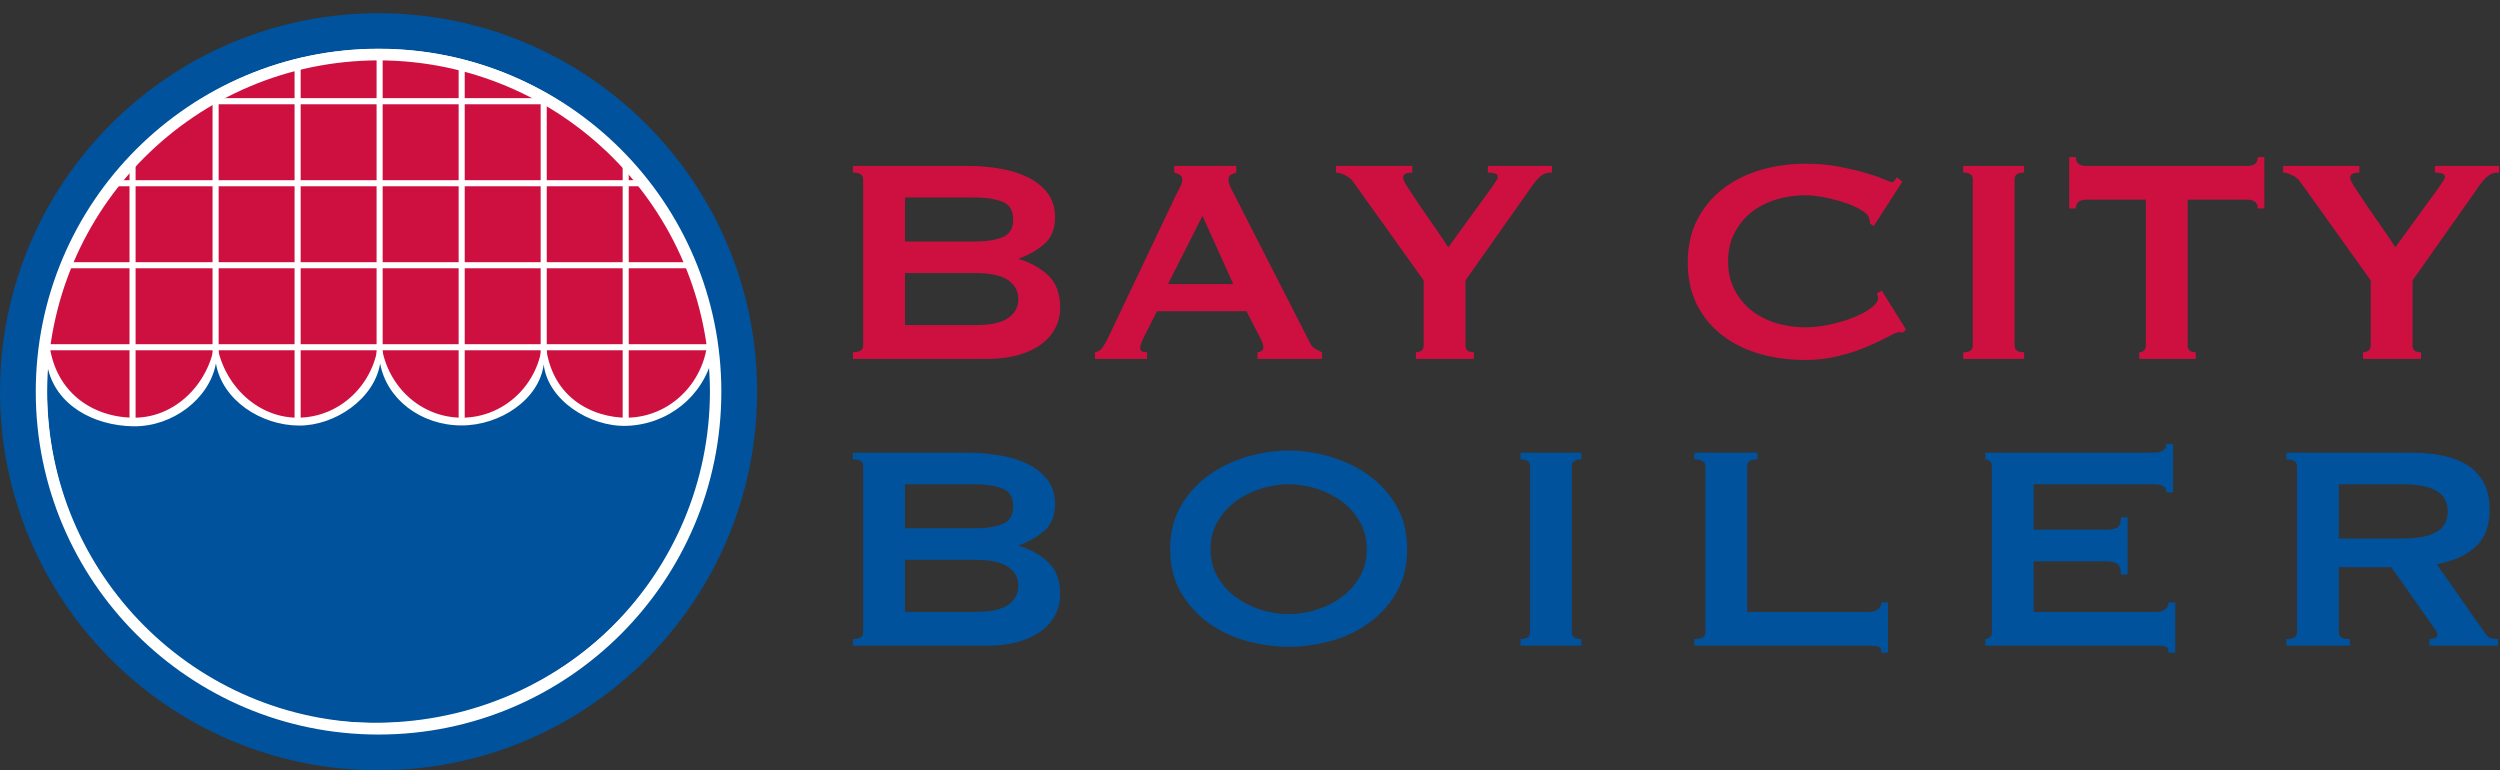 <?xml version="1.0" encoding="UTF-8" standalone="no"?>
<!DOCTYPE svg PUBLIC "-//W3C//DTD SVG 1.1//EN" "http://www.w3.org/Graphics/SVG/1.1/DTD/svg11.dtd">
<svg width="100%" height="100%" viewBox="0 0 1737 535" version="1.1" xmlns="http://www.w3.org/2000/svg" xmlns:xlink="http://www.w3.org/1999/xlink" xml:space="preserve" xmlns:serif="http://www.serif.com/" style="fill-rule:evenodd;clip-rule:evenodd;stroke-linejoin:round;stroke-miterlimit:2;">
    <rect x="0" y="0" width="1737" height="535" fill="#333333" stroke="none"/>
    <g transform="matrix(1,0,0,1,-370.421,-2737.65)">
        <g transform="matrix(4.167,0,0,4.167,0,0)">
            <g transform="matrix(1,0,0,1,96.76,722.19)">
                <path d="M0,-0.005C0,-30.682 24.868,-55.549 55.557,-55.549C86.226,-55.549 111.099,-30.682 111.099,-0.005C111.099,30.672 86.226,55.544 55.557,55.544L55.557,53.9C85.319,53.846 109.395,29.765 109.45,-0.005C109.395,-29.77 85.319,-53.851 55.557,-53.905C25.773,-53.851 1.698,-29.77 1.644,-0.005C1.698,29.765 25.773,53.846 55.557,53.9L55.557,55.544C24.868,55.544 0,30.672 0,-0.005" style="fill:white;fill-rule:nonzero;"/>
            </g>
        </g>
        <g transform="matrix(4.167,0,0,4.167,0,0)">
            <g transform="matrix(1,0,0,1,152.235,664.162)">
                <path d="M0,115.965C32.019,115.965 57.979,90.001 57.979,57.977C57.979,25.954 32.019,0 0,0C-32.023,0 -57.982,25.954 -57.982,57.977C-57.982,90.001 -32.023,115.965 0,115.965" style="fill:white;fill-rule:nonzero;"/>
            </g>
        </g>
        <g transform="matrix(4.167,0,0,4.167,0,0)">
            <g transform="matrix(1,0,0,1,151.864,663.93)">
                <path d="M0,115.29C31.809,115.29 57.6,89.478 57.6,57.642C57.6,25.807 31.809,0 0,0C-25.242,0 -57.605,25.807 -57.605,57.642C-57.605,89.478 -31.814,115.29 0,115.29" style="fill:white;fill-rule:nonzero;"/>
            </g>
        </g>
        <g transform="matrix(4.167,0,0,4.167,0,0)">
            <g transform="matrix(1,0,0,1,152.104,665.011)">
                <path d="M0,114.209C31.537,114.209 57.096,88.643 57.096,57.108C57.096,25.566 31.537,0 0,0C-28.957,0 -52.881,21.55 -56.609,49.485C-56.938,51.976 -57.113,54.523 -57.113,57.108C-57.113,88.643 -31.542,114.209 0,114.209" style="fill:rgb(206,16,65);fill-rule:nonzero;"/>
            </g>
        </g>
        <g transform="matrix(4.167,0,0,4.167,0,0)">
            <clipPath id="_clip1">
                <path d="M96.674,722.119C96.674,752.728 121.491,777.55 152.104,777.55C182.714,777.55 207.529,752.728 207.529,722.119C207.529,691.51 182.714,666.69 152.104,666.69C121.491,666.69 96.674,691.51 96.674,722.119Z" clip-rule="nonzero"/>
            </clipPath>
            <g clip-path="url(#_clip1)">
                <g transform="matrix(1,0,0,1,0,454.802)">
                    <rect x="103.971" y="287.027" width="105.499" height="0.824" style="fill:white;"/>
                </g>
                <g transform="matrix(1,0,0,1,0,427.442)">
                    <rect x="95.598" y="300.707" width="122.239" height="0.824" style="fill:white;"/>
                </g>
                <g transform="matrix(1,0,0,1,0,368.354)">
                    <rect x="124.335" y="288.686" width="1.014" height="83.954" style="fill:white;"/>
                </g>
                <g transform="matrix(1,0,0,1,0,368.354)">
                    <rect x="138.011" y="288.686" width="1.014" height="83.954" style="fill:white;"/>
                </g>
                <g transform="matrix(1,0,0,1,0,368.354)">
                    <rect x="151.685" y="288.686" width="1.014" height="83.954" style="fill:white;"/>
                </g>
                <g transform="matrix(1,0,0,1,0,368.351)">
                    <rect x="165.368" y="288.684" width="1.013" height="83.961" style="fill:white;"/>
                </g>
                <g transform="matrix(1,0,0,1,0,368.355)">
                    <rect x="179.041" y="288.683" width="1.018" height="83.959" style="fill:white;"/>
                </g>
                <g transform="matrix(1,0,0,1,0,368.352)">
                    <rect x="192.716" y="288.686" width="1.009" height="83.956" style="fill:white;"/>
                </g>
                <g transform="matrix(1,0,0,1,0,368.354)">
                    <rect x="110.489" y="288.686" width="1.014" height="83.954" style="fill:white;"/>
                </g>
                <g transform="matrix(1,0,0,1,0,400.086)">
                    <rect x="95.598" y="314.289" width="122.239" height="1.016" style="fill:white;"/>
                </g>
                <g transform="matrix(1,0,0,1,0,372.741)">
                    <rect x="95.598" y="327.963" width="122.239" height="1.013" style="fill:white;"/>
                </g>
                <g transform="matrix(1,0,0,1,0,345.389)">
                    <rect x="103.971" y="341.64" width="105.499" height="1.011" style="fill:white;"/>
                </g>
                <g transform="matrix(1,0,0,1,0,318.032)">
                    <rect x="103.971" y="355.315" width="105.499" height="1.018" style="fill:white;"/>
                </g>
            </g>
        </g>
        <g transform="matrix(4.167,0,0,4.167,0,0)">
            <g transform="matrix(1,0,0,1,207.766,778.664)">
                <path d="M0,-64.697C-0.106,-58.244 -7.119,-51.44 -14.568,-51.44C-22.023,-51.44 -27.903,-58.213 -28.009,-64.666L-28.151,-63.842C-28.255,-57.389 -34.477,-51.44 -41.936,-51.44C-49.392,-51.44 -55.436,-58.895 -55.541,-65.348L-55.687,-64.524C-55.792,-58.071 -61.842,-51.44 -69.29,-51.44C-76.744,-51.44 -82.888,-57.773 -82.987,-64.226L-82.987,-63.407C-83.093,-56.949 -89.205,-51.44 -96.66,-51.44C-104.108,-51.44 -110.66,-57.264 -110.729,-62.978L-110.97,-65.326C-111.337,-63.847 -113.26,-60.237 -113.26,-57.605C-113.26,-25.434 -87.486,0.651 -55.697,0.651C-23.904,0.651 1.861,-25.434 1.861,-57.605C1.861,-60.445 1.975,-58.873 1.587,-61.6L0,-64.697Z" style="fill:rgb(0,82,156);fill-rule:nonzero;"/>
            </g>
        </g>
        <g transform="matrix(4.167,0,0,4.167,0,0)">
            <g transform="matrix(1,0,0,1,179.41,718.936)">
                <path d="M0,-0.104L0,-0.13C0,-0.078 -0.005,-0.026 -0.005,0.026C-0.005,-0.014 0,-0.063 0,-0.104" style="fill:white;fill-rule:nonzero;"/>
            </g>
        </g>
        <g transform="matrix(4.167,0,0,4.167,0,0)">
            <g transform="matrix(1,0,0,1,179.542,718.936)">
                <path d="M0,-0.104C0,-0.063 0.01,-0.014 0.01,0.026C0.01,-0.026 0,-0.078 0,-0.13L0,-0.104Z" style="fill:white;fill-rule:nonzero;"/>
            </g>
        </g>
        <g transform="matrix(4.167,0,0,4.167,0,0)">
            <g transform="matrix(1,0,0,1,179.41,712.552)">
                <path d="M0,-0.163L0,-0.204C0,-0.116 -0.005,-0.037 -0.005,0.041C-0.005,-0.026 0,-0.094 0,-0.163" style="fill:white;fill-rule:nonzero;"/>
            </g>
        </g>
        <g transform="matrix(4.167,0,0,4.167,0,0)">
            <g transform="matrix(1,0,0,1,179.542,712.552)">
                <path d="M0,-0.163C0,-0.094 0.01,-0.026 0.01,0.041C0.01,-0.037 0,-0.116 0,-0.204L0,-0.163Z" style="fill:white;fill-rule:nonzero;"/>
            </g>
        </g>
        <g transform="matrix(4.167,0,0,4.167,0,0)">
            <g transform="matrix(1,0,0,1,152.015,718.936)">
                <path d="M0,-0.104L0,-0.13C0,-0.078 -0.005,-0.026 -0.005,0.026C-0.005,-0.014 0,-0.063 0,-0.104" style="fill:white;fill-rule:nonzero;"/>
            </g>
        </g>
        <g transform="matrix(4.167,0,0,4.167,0,0)">
            <g transform="matrix(1,0,0,1,152.148,718.936)">
                <path d="M0,-0.104C0,-0.063 0.005,-0.014 0.005,0.026C0.005,-0.026 0,-0.078 0,-0.13L0,-0.104Z" style="fill:white;fill-rule:nonzero;"/>
            </g>
        </g>
        <g transform="matrix(4.167,0,0,4.167,0,0)">
            <g transform="matrix(1,0,0,1,152.015,712.552)">
                <path d="M0,-0.163L0,-0.204C0,-0.116 -0.005,-0.037 -0.005,0.041C-0.005,-0.026 0,-0.094 0,-0.163" style="fill:white;fill-rule:nonzero;"/>
            </g>
        </g>
        <g transform="matrix(4.167,0,0,4.167,0,0)">
            <g transform="matrix(1,0,0,1,152.148,712.552)">
                <path d="M0,-0.163C0,-0.094 0.005,-0.026 0.005,0.041C0.005,-0.037 0,-0.116 0,-0.204L0,-0.163Z" style="fill:white;fill-rule:nonzero;"/>
            </g>
        </g>
        <g transform="matrix(4.167,0,0,4.167,0,0)">
            <g transform="matrix(1,0,0,1,152.278,666.322)">
                <path d="M0,111.169C-34.896,111.704 -55.651,83.586 -55.562,55.602C-55.531,47.016 -55.588,53.102 -55.483,51.697C-54.184,58.239 -47.729,61.648 -41.15,61.742C-34.572,61.829 -28.466,57.127 -27.38,51.268C-26.316,57.432 -19.847,61.578 -13.546,61.62C-7.538,61.658 -0.975,57.181 0,51.282C1.084,57.181 6.752,61.594 13.576,61.599C20.008,61.604 26.509,57.281 27.274,51.429C27.95,57.38 34.938,61.847 41.046,61.667C47.99,61.468 53.846,56.736 55.413,50.16C55.503,51.467 55.387,54.286 55.387,55.602C55.387,86.247 30.633,110.708 0,111.169M-0.064,0.341C27.416,0.341 50.293,20.392 54.71,46.633L54.66,46.393C54.549,54.092 48.489,60.306 41.02,60.306C35.95,60.306 27.636,57.295 27.482,46.204L27.205,44.045L27.148,46.512C27.039,54.407 20.842,60.306 13.629,60.306C6.158,60.306 0.189,54.083 0.078,46.382L0.199,46.382L-0.201,46.393C-0.3,54.092 -6.313,60.306 -13.777,60.306C-21.236,60.306 -27.306,53.559 -27.406,45.852C-27.517,53.559 -33.528,60.306 -40.994,60.306C-48.003,60.306 -54.528,55.943 -55.226,47.289C-51.504,21.466 -28.637,0.341 -0.064,0.341M0.046,-2.396C-28.637,-2.396 -56.679,20.847 -57.579,50.58C-57.652,53.096 -57.39,48.053 -57.579,50.58C-59.908,81.619 -38.216,113.565 0.046,113.565C29.539,113.565 58.339,87.832 58.339,54.366C58.339,23.065 31.734,-2.396 0.046,-2.396" style="fill:white;fill-rule:nonzero;"/>
            </g>
        </g>
        <g transform="matrix(4.167,0,0,4.167,0,0)">
            <g transform="matrix(1,0,0,1,152.015,666.533)">
                <path d="M0,111.539C-31.196,111.539 -56.483,86.247 -56.483,55.061C-56.483,23.86 -31.196,-1.427 0,-1.427C31.191,-1.427 56.483,23.86 56.483,55.061C56.483,86.247 31.191,111.539 0,111.539M0,-7.345C-34.859,-7.345 -63.114,20.915 -63.114,55.764C-63.114,90.624 -34.859,118.884 0,118.884C34.86,118.884 63.116,90.624 63.116,55.764C63.116,20.915 34.86,-7.345 0,-7.345" style="fill:rgb(0,82,156);fill-rule:nonzero;"/>
            </g>
        </g>
        <g transform="matrix(4.167,0,0,4.167,0,0)">
            <g transform="matrix(1,0,0,1,94.857,722.303)">
                <path d="M0,-0.005C0,-31.569 25.586,-57.162 57.157,-57.162C88.721,-57.162 114.312,-31.569 114.312,-0.005C114.312,31.564 88.721,57.157 57.157,57.157L57.157,55.247C87.669,55.193 112.355,30.514 112.41,-0.005C112.355,-30.519 87.669,-55.2 57.157,-55.254C26.638,-55.2 1.959,-30.519 1.903,-0.005C1.959,30.514 26.638,55.193 57.157,55.247L57.157,57.157C25.586,57.157 0,31.564 0,-0.005" style="fill:white;fill-rule:nonzero;"/>
            </g>
        </g>
        <g transform="matrix(4.167,0,0,4.167,0,0)">
            <g transform="matrix(1,0,0,1,251.473,690.28)">
                <path d="M0,20.917C2.569,20.917 4.413,20.52 5.535,19.725C6.656,18.93 7.217,17.88 7.217,16.575C7.217,15.271 6.656,14.22 5.535,13.425C4.413,12.63 2.569,12.232 0,12.232L-11.682,12.232L-11.682,20.917L0,20.917ZM0,6.973C1.835,6.973 3.353,6.738 4.557,6.269C5.759,5.801 6.361,4.812 6.361,3.303C6.361,1.794 5.759,0.806 4.557,0.336C3.353,-0.132 1.835,-0.367 0,-0.367L-11.682,-0.367L-11.682,6.973L0,6.973ZM-1.223,-5.627C0.652,-5.627 2.467,-5.474 4.22,-5.168C5.973,-4.863 7.523,-4.373 8.868,-3.7C10.214,-3.027 11.294,-2.15 12.11,-1.071C12.925,0.011 13.333,1.346 13.333,2.936C13.333,4.853 12.742,6.331 11.559,7.37C10.377,8.41 8.97,9.215 7.34,9.785L7.34,9.908C9.255,10.48 10.876,11.387 12.202,12.63C13.526,13.874 14.19,15.658 14.19,17.982C14.19,19.204 13.924,20.337 13.395,21.376C12.864,22.416 12.079,23.323 11.04,24.097C10,24.873 8.725,25.474 7.217,25.902C5.708,26.33 3.996,26.544 2.08,26.544L-20.366,26.544L-20.366,25.443C-19.225,25.443 -18.654,25.076 -18.654,24.342L-18.654,-3.425C-18.654,-4.159 -19.225,-4.526 -20.366,-4.526L-20.366,-5.627L-1.223,-5.627Z" style="fill:rgb(206,16,65);fill-rule:nonzero;"/>
            </g>
        </g>
        <g transform="matrix(4.167,0,0,4.167,0,0)">
            <g transform="matrix(1,0,0,1,294.53,697.129)">
                <path d="M0,7.218L-5.137,-4.159L-10.887,7.218L0,7.218ZM-23.058,18.594C-22.528,18.513 -22.11,18.248 -21.804,17.799C-21.498,17.35 -21.203,16.841 -20.917,16.269L-9.602,-7.522C-9.317,-8.052 -9.062,-8.541 -8.838,-8.99C-8.614,-9.438 -8.501,-9.825 -8.501,-10.152C-8.501,-10.559 -8.645,-10.845 -8.929,-11.008C-9.215,-11.17 -9.521,-11.293 -9.847,-11.376L-9.847,-12.477L0.49,-12.477L0.49,-11.376C0.204,-11.293 -0.082,-11.181 -0.367,-11.039C-0.653,-10.896 -0.795,-10.6 -0.795,-10.152C-0.795,-9.825 -0.724,-9.499 -0.581,-9.174C-0.439,-8.847 -0.224,-8.419 0.061,-7.889L12.782,17.004C12.987,17.452 13.262,17.778 13.609,17.982C13.955,18.186 14.352,18.39 14.802,18.594L14.802,19.695L4.037,19.695L4.037,18.594C4.199,18.594 4.404,18.533 4.649,18.41C4.893,18.288 5.015,18.105 5.015,17.859C5.015,17.452 4.852,16.922 4.526,16.269L2.202,11.743L-12.721,11.743L-14.923,16.086C-15.331,16.943 -15.535,17.554 -15.535,17.921C-15.535,18.37 -15.148,18.594 -14.373,18.594L-14.373,19.695L-23.058,19.695L-23.058,18.594Z" style="fill:rgb(206,16,65);fill-rule:nonzero;"/>
            </g>
        </g>
        <g transform="matrix(4.167,0,0,4.167,0,0)">
            <g transform="matrix(1,0,0,1,324.376,716.824)">
                <path d="M0,-32.171L0,-31.07C-0.367,-31.07 -0.714,-31.018 -1.039,-30.917C-1.366,-30.815 -1.529,-30.56 -1.529,-30.153C-1.529,-29.908 -1.234,-29.326 -0.642,-28.41C-0.052,-27.492 0.642,-26.452 1.437,-25.29C2.232,-24.128 3.059,-22.935 3.914,-21.712C4.77,-20.489 5.464,-19.449 5.994,-18.593L13.15,-28.44C13.475,-28.929 13.741,-29.316 13.945,-29.602C14.149,-29.886 14.251,-30.153 14.251,-30.397C14.251,-30.681 14.057,-30.865 13.67,-30.948C13.282,-31.029 12.925,-31.07 12.599,-31.07L12.599,-32.171L23.302,-32.171L23.302,-31.07C22.975,-31.07 22.67,-31.039 22.385,-30.978C22.099,-30.917 21.804,-30.774 21.498,-30.55C21.193,-30.325 20.866,-30 20.52,-29.571C20.173,-29.143 19.755,-28.562 19.266,-27.828L8.869,-13.088L8.869,-2.202C8.869,-1.467 9.337,-1.101 10.275,-1.101L10.275,0L0.612,0L0.612,-1.101C0.978,-1.101 1.284,-1.193 1.529,-1.376C1.773,-1.56 1.896,-1.835 1.896,-2.202L1.896,-13.088L-9.908,-29.602C-10.194,-30.009 -10.632,-30.356 -11.223,-30.642C-11.814,-30.926 -12.314,-31.07 -12.722,-31.07L-12.722,-32.171L0,-32.171Z" style="fill:rgb(206,16,65);fill-rule:nonzero;"/>
            </g>
        </g>
        <g transform="matrix(4.167,0,0,4.167,0,0)">
            <g transform="matrix(1,0,0,1,406.208,688.873)">
                <path d="M0,23.547C-0.123,23.547 -0.235,23.538 -0.336,23.517C-0.439,23.496 -0.55,23.486 -0.673,23.486C-0.918,23.486 -1.498,23.73 -2.416,24.22C-3.333,24.709 -4.495,25.26 -5.902,25.871C-7.308,26.483 -8.909,27.013 -10.703,27.461C-12.498,27.91 -14.373,28.134 -16.33,28.134C-18.899,28.134 -21.366,27.808 -23.731,27.156C-26.095,26.504 -28.186,25.494 -29.999,24.128C-31.814,22.762 -33.252,21.06 -34.311,19.021C-35.372,16.983 -35.901,14.597 -35.901,11.865C-35.901,9.174 -35.372,6.799 -34.311,4.74C-33.252,2.681 -31.814,0.959 -29.999,-0.428C-28.186,-1.813 -26.095,-2.854 -23.731,-3.547C-21.366,-4.24 -18.899,-4.587 -16.33,-4.587C-14.25,-4.587 -12.365,-4.423 -10.673,-4.098C-8.981,-3.771 -7.503,-3.425 -6.238,-3.058C-4.975,-2.691 -3.975,-2.344 -3.241,-2.019C-2.508,-1.692 -2.059,-1.529 -1.896,-1.529C-1.692,-1.529 -1.519,-1.63 -1.376,-1.835C-1.234,-2.038 -1.122,-2.202 -1.039,-2.324L-0.123,-1.59L-4.893,5.81L-5.505,5.383C-5.505,5.26 -5.515,5.138 -5.535,5.015C-5.556,4.893 -5.586,4.751 -5.627,4.587C-5.709,4.139 -6.116,3.68 -6.85,3.211C-7.584,2.743 -8.492,2.324 -9.572,1.957C-10.652,1.59 -11.795,1.284 -12.996,1.04C-14.199,0.795 -15.311,0.673 -16.33,0.673C-18.042,0.673 -19.684,0.917 -21.253,1.406C-22.823,1.896 -24.189,2.61 -25.351,3.547C-26.513,4.486 -27.441,5.638 -28.134,7.003C-28.828,8.369 -29.173,9.929 -29.173,11.682C-29.173,13.435 -28.828,14.995 -28.134,16.36C-27.441,17.727 -26.513,18.879 -25.351,19.816C-24.189,20.755 -22.823,21.468 -21.253,21.957C-19.684,22.446 -18.042,22.691 -16.33,22.691C-15.026,22.691 -13.659,22.538 -12.232,22.232C-10.805,21.926 -9.501,21.54 -8.318,21.07C-7.136,20.602 -6.147,20.071 -5.352,19.48C-4.557,18.889 -4.159,18.328 -4.159,17.797C-4.159,17.513 -4.241,17.269 -4.404,17.064L-3.547,16.575L0.489,23.058L0,23.547Z" style="fill:rgb(206,16,65);fill-rule:nonzero;"/>
            </g>
        </g>
        <g transform="matrix(4.167,0,0,4.167,0,0)">
            <g transform="matrix(1,0,0,1,416.238,685.754)">
                <path d="M0,29.969C1.06,29.969 1.59,29.602 1.59,28.868L1.59,1.101C1.59,0.367 1.06,0 0,0L0,-1.101L10.153,-1.101L10.153,0C9.092,0 8.563,0.367 8.563,1.101L8.563,28.868C8.563,29.602 9.092,29.969 10.153,29.969L10.153,31.07L0,31.07L0,29.969Z" style="fill:rgb(206,16,65);fill-rule:nonzero;"/>
            </g>
        </g>
        <g transform="matrix(4.167,0,0,4.167,0,0)">
            <g transform="matrix(1,0,0,1,453.668,685.387)">
                <path d="M0,29.235C0,29.969 0.448,30.336 1.345,30.336L1.345,31.437L-8.074,31.437L-8.074,30.336C-7.789,30.336 -7.534,30.244 -7.309,30.06C-7.085,29.877 -6.973,29.602 -6.973,29.235L-6.973,4.893L-17.064,4.893C-17.431,4.893 -17.788,4.995 -18.135,5.199C-18.481,5.403 -18.654,5.79 -18.654,6.361L-19.755,6.361L-19.755,-2.202L-18.654,-2.202C-18.654,-1.63 -18.481,-1.243 -18.135,-1.039C-17.788,-0.835 -17.431,-0.734 -17.064,-0.734L10.091,-0.734C10.458,-0.734 10.815,-0.835 11.162,-1.039C11.508,-1.243 11.682,-1.63 11.682,-2.202L12.782,-2.202L12.782,6.361L11.682,6.361C11.682,5.79 11.508,5.403 11.162,5.199C10.815,4.995 10.458,4.893 10.091,4.893L0,4.893L0,29.235Z" style="fill:rgb(206,16,65);fill-rule:nonzero;"/>
            </g>
        </g>
        <g transform="matrix(4.167,0,0,4.167,0,0)">
            <g transform="matrix(1,0,0,1,482.291,716.824)">
                <path d="M0,-32.171L0,-31.07C-0.367,-31.07 -0.714,-31.018 -1.039,-30.917C-1.366,-30.815 -1.529,-30.56 -1.529,-30.153C-1.529,-29.908 -1.234,-29.326 -0.642,-28.41C-0.052,-27.492 0.642,-26.452 1.437,-25.29C2.232,-24.128 3.059,-22.935 3.914,-21.712C4.77,-20.489 5.464,-19.449 5.994,-18.593L13.15,-28.44C13.475,-28.929 13.741,-29.316 13.945,-29.602C14.149,-29.886 14.251,-30.153 14.251,-30.397C14.251,-30.681 14.057,-30.865 13.67,-30.948C13.282,-31.029 12.925,-31.07 12.599,-31.07L12.599,-32.171L23.302,-32.171L23.302,-31.07C22.975,-31.07 22.67,-31.039 22.385,-30.978C22.099,-30.917 21.804,-30.774 21.498,-30.55C21.193,-30.325 20.866,-30 20.52,-29.571C20.173,-29.143 19.755,-28.562 19.266,-27.828L8.869,-13.088L8.869,-2.202C8.869,-1.467 9.337,-1.101 10.275,-1.101L10.275,0L0.612,0L0.612,-1.101C0.978,-1.101 1.284,-1.193 1.529,-1.376C1.773,-1.56 1.896,-1.835 1.896,-2.202L1.896,-13.088L-9.908,-29.602C-10.194,-30.009 -10.632,-30.356 -11.223,-30.642C-11.814,-30.926 -12.314,-31.07 -12.722,-31.07L-12.722,-32.171L0,-32.171Z" style="fill:rgb(206,16,65);fill-rule:nonzero;"/>
            </g>
        </g>
        <g transform="matrix(4.167,0,0,4.167,0,0)">
            <g transform="matrix(1,0,0,1,251.474,738.097)">
                <path d="M0,20.917C2.569,20.917 4.413,20.52 5.535,19.725C6.656,18.93 7.217,17.88 7.217,16.575C7.217,15.271 6.656,14.22 5.535,13.425C4.413,12.63 2.569,12.232 0,12.232L-11.682,12.232L-11.682,20.917L0,20.917ZM0,6.973C1.835,6.973 3.353,6.738 4.557,6.269C5.759,5.801 6.361,4.812 6.361,3.303C6.361,1.794 5.759,0.806 4.557,0.336C3.353,-0.132 1.835,-0.367 0,-0.367L-11.682,-0.367L-11.682,6.973L0,6.973ZM-1.223,-5.627C0.652,-5.627 2.467,-5.474 4.22,-5.168C5.973,-4.862 7.523,-4.373 8.868,-3.7C10.214,-3.027 11.294,-2.15 12.11,-1.071C12.925,0.011 13.333,1.346 13.333,2.936C13.333,4.853 12.742,6.331 11.559,7.37C10.377,8.41 8.97,9.215 7.34,9.785L7.34,9.908C9.255,10.48 10.876,11.387 12.202,12.63C13.526,13.874 14.19,15.658 14.19,17.982C14.19,19.204 13.924,20.337 13.395,21.376C12.864,22.416 12.079,23.323 11.04,24.097C10,24.873 8.725,25.474 7.217,25.902C5.708,26.33 3.996,26.544 2.08,26.544L-20.366,26.544L-20.366,25.443C-19.225,25.443 -18.654,25.076 -18.654,24.342L-18.654,-3.425C-18.654,-4.159 -19.225,-4.526 -20.366,-4.526L-20.366,-5.627L-1.223,-5.627Z" style="fill:rgb(0,82,156);fill-rule:nonzero;"/>
            </g>
        </g>
        <g transform="matrix(4.167,0,0,4.167,0,0)">
            <g transform="matrix(1,0,0,1,303.766,759.198)">
                <path d="M0,-21.467C-1.55,-21.467 -3.099,-21.223 -4.648,-20.733C-6.198,-20.244 -7.594,-19.541 -8.838,-18.623C-10.082,-17.706 -11.091,-16.574 -11.865,-15.228C-12.64,-13.883 -13.027,-12.354 -13.027,-10.641C-13.027,-8.929 -12.64,-7.4 -11.865,-6.054C-11.091,-4.709 -10.082,-3.577 -8.838,-2.66C-7.594,-1.743 -6.198,-1.039 -4.648,-0.55C-3.099,-0.061 -1.55,0.184 0,0.184C1.55,0.184 3.098,-0.061 4.649,-0.55C6.197,-1.039 7.594,-1.743 8.838,-2.66C10.081,-3.577 11.09,-4.709 11.866,-6.054C12.64,-7.4 13.027,-8.929 13.027,-10.641C13.027,-12.354 12.64,-13.883 11.866,-15.228C11.09,-16.574 10.081,-17.706 8.838,-18.623C7.594,-19.541 6.197,-20.244 4.649,-20.733C3.098,-21.223 1.55,-21.467 0,-21.467M0,-27.094C2.242,-27.094 4.526,-26.758 6.85,-26.084C9.175,-25.412 11.294,-24.403 13.211,-23.057C15.127,-21.712 16.697,-20.009 17.92,-17.951C19.144,-15.891 19.755,-13.455 19.755,-10.641C19.755,-7.828 19.144,-5.391 17.92,-3.333C16.697,-1.273 15.127,0.429 13.211,1.774C11.294,3.119 9.175,4.098 6.85,4.71C4.526,5.321 2.242,5.627 0,5.627C-2.242,5.627 -4.526,5.321 -6.85,4.71C-9.174,4.098 -11.295,3.119 -13.21,1.774C-15.127,0.429 -16.697,-1.273 -17.92,-3.333C-19.143,-5.391 -19.755,-7.828 -19.755,-10.641C-19.755,-13.455 -19.143,-15.891 -17.92,-17.951C-16.697,-20.009 -15.127,-21.712 -13.21,-23.057C-11.295,-24.403 -9.174,-25.412 -6.85,-26.084C-4.526,-26.758 -2.242,-27.094 0,-27.094" style="fill:rgb(0,82,156);fill-rule:nonzero;"/>
            </g>
        </g>
        <g transform="matrix(4.167,0,0,4.167,0,0)">
            <g transform="matrix(1,0,0,1,342.42,733.572)">
                <path d="M0,29.969C1.06,29.969 1.59,29.602 1.59,28.868L1.59,1.101C1.59,0.367 1.06,0 0,0L0,-1.101L10.153,-1.101L10.153,0C9.092,0 8.563,0.367 8.563,1.101L8.563,28.868C8.563,29.602 9.092,29.969 10.153,29.969L10.153,31.07L0,31.07L0,29.969Z" style="fill:rgb(0,82,156);fill-rule:nonzero;"/>
            </g>
        </g>
        <g transform="matrix(4.167,0,0,4.167,0,0)">
            <g transform="matrix(1,0,0,1,402.602,732.47)">
                <path d="M0,33.333C0,32.721 -0.193,32.375 -0.581,32.294C-0.969,32.212 -1.468,32.171 -2.079,32.171L-31.192,32.171L-31.192,31.07C-29.969,31.07 -29.357,30.704 -29.357,29.969L-29.357,2.202C-29.357,1.469 -29.969,1.101 -31.192,1.101L-31.192,0L-20.672,0L-20.672,1.101C-21.814,1.101 -22.385,1.469 -22.385,2.202L-22.385,26.544L-2.079,26.544C-1.468,26.544 -0.969,26.402 -0.581,26.117C-0.193,25.831 0,25.443 0,24.954L1.101,24.954L1.101,33.333L0,33.333Z" style="fill:rgb(0,82,156);fill-rule:nonzero;"/>
            </g>
        </g>
        <g transform="matrix(4.167,0,0,4.167,0,0)">
            <g transform="matrix(1,0,0,1,450.124,757.73)">
                <path d="M0,-18.654C0,-19.102 -0.174,-19.438 -0.52,-19.663C-0.867,-19.887 -1.468,-19.999 -2.324,-19.999L-22.141,-19.999L-22.141,-12.415L-10.153,-12.415C-9.338,-12.415 -8.707,-12.527 -8.257,-12.752C-7.809,-12.975 -7.585,-13.556 -7.585,-14.495L-6.484,-14.495L-6.484,-4.953L-7.585,-4.953C-7.585,-5.891 -7.809,-6.492 -8.257,-6.758C-8.707,-7.022 -9.338,-7.155 -10.153,-7.155L-22.141,-7.155L-22.141,1.285L-1.713,1.285C-1.101,1.285 -0.602,1.143 -0.215,0.857C0.172,0.572 0.367,0.184 0.367,-0.305L1.468,-0.305L1.468,8.073L0.367,8.073C0.367,7.462 0.172,7.115 -0.215,7.034C-0.602,6.952 -1.101,6.912 -1.713,6.912L-30.214,6.912L-30.214,5.811C-29.93,5.811 -29.674,5.719 -29.45,5.535C-29.226,5.352 -29.113,5.077 -29.113,4.71L-29.113,-23.058C-29.113,-23.424 -29.226,-23.7 -29.45,-23.883C-29.674,-24.066 -29.93,-24.158 -30.214,-24.158L-30.214,-25.259L-2.324,-25.259C-1.468,-25.259 -0.867,-25.391 -0.52,-25.657C-0.174,-25.921 0,-26.278 0,-26.727L1.101,-26.727L1.101,-18.654L0,-18.654Z" style="fill:rgb(0,82,156);fill-rule:nonzero;"/>
            </g>
        </g>
        <g transform="matrix(4.167,0,0,4.167,0,0)">
            <g transform="matrix(1,0,0,1,489.45,750.329)">
                <path d="M0,-3.547C1.468,-3.547 2.691,-3.659 3.669,-3.883C4.649,-4.106 5.423,-4.423 5.994,-4.831C6.564,-5.238 6.972,-5.718 7.217,-6.268C7.461,-6.818 7.584,-7.42 7.584,-8.072C7.584,-8.725 7.461,-9.326 7.217,-9.877C6.972,-10.427 6.564,-10.906 5.994,-11.314C5.423,-11.721 4.649,-12.037 3.669,-12.262C2.691,-12.486 1.468,-12.598 0,-12.598L-10.581,-12.598L-10.581,-3.547L0,-3.547ZM1.59,-17.859C3.548,-17.859 5.321,-17.685 6.911,-17.338C8.501,-16.992 9.867,-16.441 11.009,-15.687C12.15,-14.932 13.027,-13.954 13.639,-12.751C14.251,-11.548 14.556,-10.07 14.556,-8.317C14.556,-5.626 13.761,-3.566 12.171,-2.14C10.581,-0.712 8.441,0.246 5.75,0.735L13.883,12.356C14.168,12.764 14.504,13.008 14.893,13.089C15.28,13.171 15.637,13.212 15.963,13.212L15.963,14.312L4.526,14.312L4.526,13.212C4.893,13.212 5.208,13.151 5.474,13.028C5.739,12.906 5.871,12.743 5.871,12.539C5.871,12.335 5.789,12.101 5.627,11.835C5.463,11.571 5.219,11.214 4.893,10.765L-1.835,1.224L-10.581,1.224L-10.581,12.111C-10.581,12.477 -10.449,12.753 -10.184,12.936C-9.918,13.119 -9.44,13.212 -8.746,13.212L-8.746,14.312L-19.327,14.312L-19.327,13.212C-18.145,13.212 -17.554,12.845 -17.554,12.111L-17.554,-15.657C-17.554,-16.39 -18.145,-16.758 -19.327,-16.758L-19.327,-17.859L1.59,-17.859Z" style="fill:rgb(0,82,156);fill-rule:nonzero;"/>
            </g>
        </g>
    </g>
</svg>
